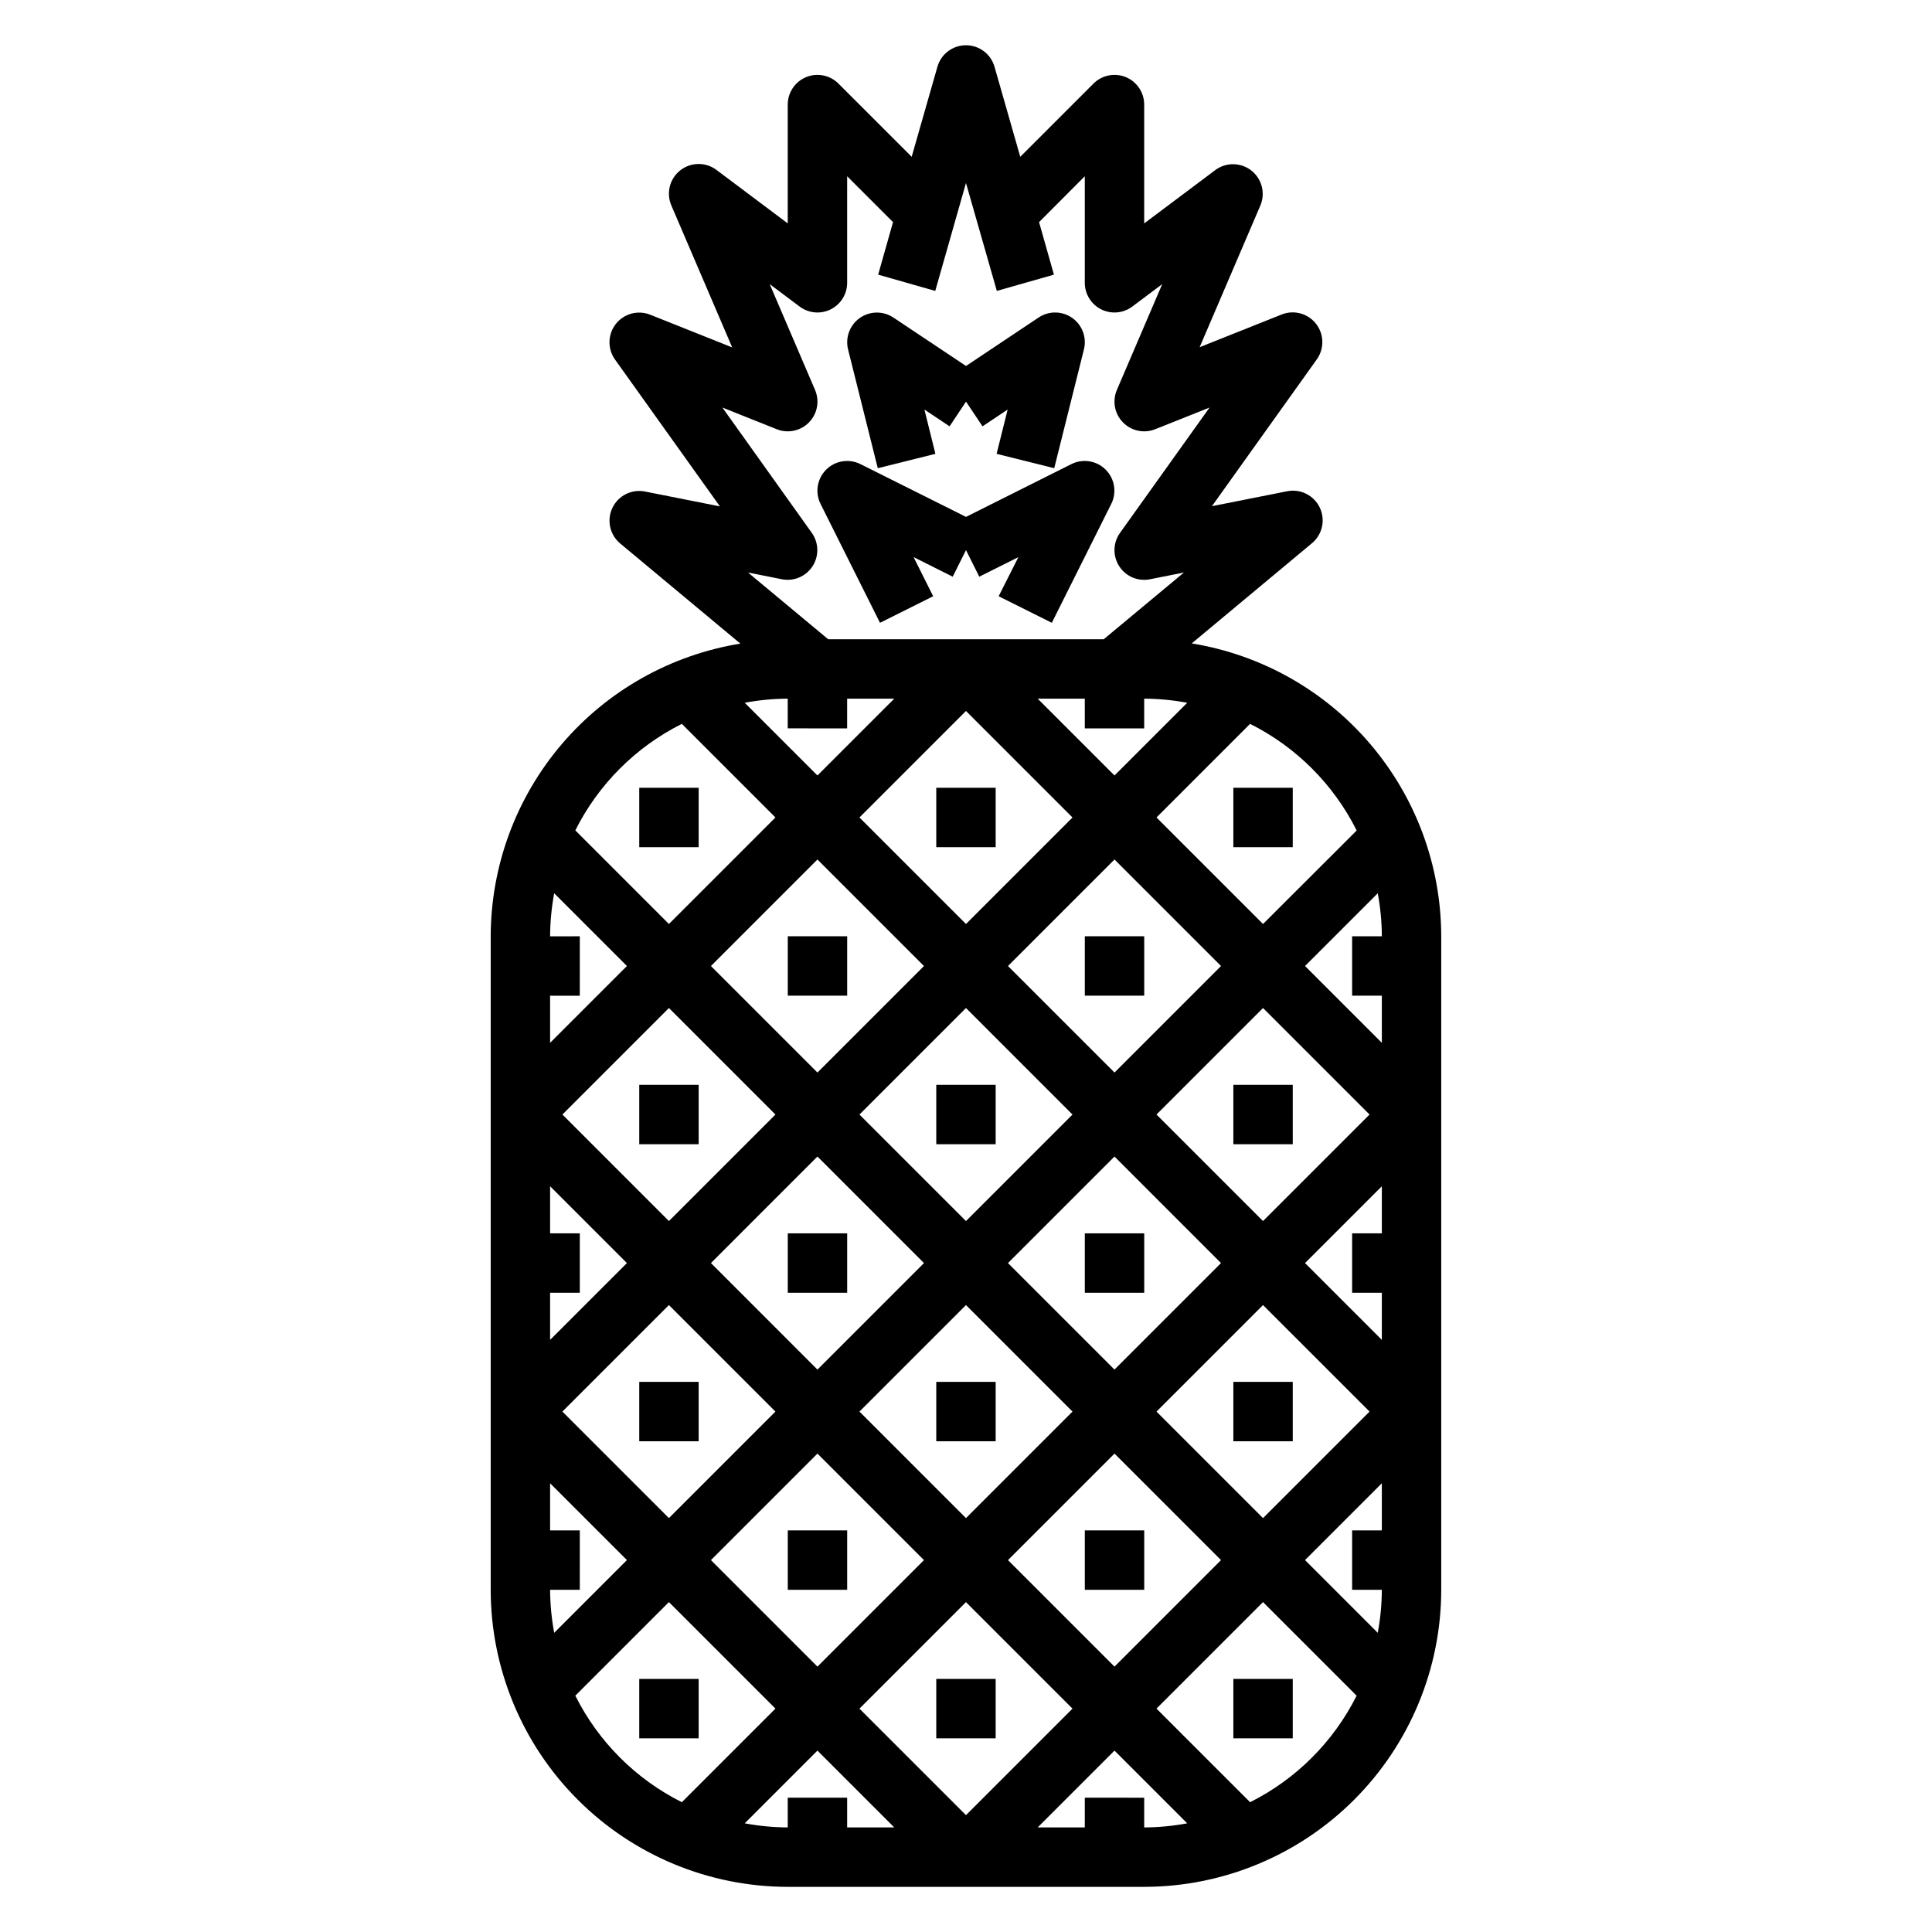 <?xml version="1.0" encoding="UTF-8"?>
<!-- Uploaded to: ICON Repo, www.iconrepo.com, Generator: ICON Repo Mixer Tools -->
<svg fill="#000000" width="800px" height="800px" version="1.1" viewBox="144 144 512 512" xmlns="http://www.w3.org/2000/svg">
 <g>
  <path d="m459.82 314.51 31.844-26.535c2.793-2.309 3.652-6.231 2.074-9.492-1.578-3.266-5.18-5.031-8.727-4.277l-19.836 3.938 27.789-38.902v-0.004c2.035-2.844 1.949-6.691-0.211-9.441-2.16-2.754-5.879-3.75-9.125-2.445l-21.711 8.66 16.129-37.637c1.336-3.258 0.344-7.008-2.43-9.184-2.773-2.172-6.652-2.238-9.496-0.16l-18.895 14.172v-31.488c0-3.184-1.918-6.055-4.859-7.273s-6.328-0.543-8.578 1.707l-19.406 19.406-6.824-23.867v-0.004c-0.969-3.371-4.055-5.695-7.562-5.695-3.512 0-6.598 2.324-7.566 5.695l-6.824 23.867-19.406-19.402c-2.25-2.25-5.637-2.926-8.578-1.707s-4.859 4.09-4.859 7.273v31.488l-18.891-14.172c-2.852-2.137-6.785-2.094-9.59 0.109-2.801 2.203-3.773 6.016-2.371 9.289l16.129 37.637-21.711-8.66 0.004 0.004c-3.246-1.309-6.965-0.312-9.129 2.441-2.16 2.75-2.246 6.598-0.207 9.445l27.789 38.902-19.836-3.938h-0.004c-3.531-0.707-7.094 1.074-8.645 4.324-1.555 3.25-0.703 7.141 2.062 9.445l31.844 26.535c-18.434 2.988-35.203 12.43-47.324 26.633-12.117 14.207-18.797 32.258-18.84 50.93v173.19c0.023 20.871 8.324 40.879 23.082 55.637 14.758 14.758 34.766 23.059 55.637 23.082h94.465c20.871-0.023 40.879-8.324 55.637-23.082 14.758-14.758 23.062-34.766 23.082-55.637v-173.19c-0.027-18.676-6.695-36.734-18.809-50.949-12.109-14.219-28.879-23.668-47.316-26.668zm43.738 49.555-24.844 24.805-28.23-28.23 24.805-24.805c12.211 6.117 22.113 16.02 28.23 28.23zm6.644 28.062h-7.871v15.742h7.871v12.484l-20.355-20.352 19.27-19.27v-0.004c0.707 3.762 1.07 7.574 1.086 11.398zm0 173.18v0.004c-0.016 3.824-0.379 7.637-1.086 11.398l-19.27-19.273 20.355-20.355v12.484h-7.871v15.742zm-220.42 0.004h7.871l0.004-15.746h-7.875v-12.484l20.359 20.355-19.273 19.273c-0.703-3.762-1.066-7.574-1.086-11.398zm0-173.18v-0.004c0.02-3.824 0.383-7.637 1.086-11.398l19.273 19.273-20.359 20.355v-12.484h7.871l0.004-15.746zm78.719-55.105 0.004-7.875h12.484l-20.359 20.359-19.27-19.27c3.758-0.707 7.574-1.07 11.398-1.09v7.871zm78.719 0 0.004-7.875c3.824 0.02 7.641 0.383 11.398 1.09l-19.27 19.27-20.359-20.359h12.488v7.871zm-47.23-4.613 28.23 28.227-28.227 28.23-28.23-28.23zm-11.129 146.31-28.23 28.23-28.227-28.23 28.227-28.23zm-17.098-39.359 28.23-28.23 28.227 28.23-28.227 28.227zm28.23 50.492 28.227 28.227-28.227 28.23-28.23-28.23zm11.129-11.133 28.23-28.23 28.227 28.23-28.227 28.23zm39.359-39.359 28.23-28.23 28.23 28.23-28.23 28.227zm-11.129-11.133-28.23-28.227 28.23-28.23 28.227 28.23zm-50.492-28.227-28.23 28.227-28.227-28.227 28.227-28.23zm-39.359 39.359-28.23 28.227-28.227-28.227 28.227-28.23zm-59.719 47.23h7.871l0.004-15.742h-7.875v-12.484l20.359 20.355-20.359 20.355zm3.258 31.488 28.23-28.227 28.23 28.227-28.23 28.23zm67.59 11.133 28.23 28.227-28.23 28.23-28.227-28.23zm39.359 39.359 28.23 28.23-28.227 28.227-28.23-28.227zm11.133-11.133 28.23-28.227 28.227 28.227-28.227 28.23zm39.359-39.359 28.23-28.227 28.23 28.227-28.23 28.23zm59.719-47.23h-7.871v15.742h7.871v12.484l-20.355-20.355 20.355-20.355zm-160.37-213.11c2.957 1.188 6.336 0.473 8.562-1.809 2.227-2.281 2.856-5.676 1.598-8.605l-12.012-28.031 7.926 5.941c2.387 1.789 5.578 2.078 8.246 0.746 2.664-1.336 4.352-4.062 4.352-7.043v-28.23l12.156 12.156-3.938 13.918 15.129 4.312 8.141-28.605 8.18 28.605 15.129-4.312-3.938-13.918 12.117-12.156v28.23c0 2.981 1.684 5.707 4.352 7.043 2.664 1.332 5.856 1.043 8.242-0.746l7.926-5.945-12.012 28.031v0.004c-1.258 2.93-0.629 6.324 1.598 8.605s5.609 2.996 8.566 1.809l14.391-5.738-23.75 33.242c-1.867 2.641-1.93 6.148-0.164 8.852s5.004 4.055 8.168 3.406l8.957-1.785-21.254 17.688h-73.02l-21.254-17.688 8.957 1.785c3.168 0.633 6.394-0.734 8.148-3.441 1.754-2.711 1.676-6.219-0.195-8.848l-23.695-33.211zm-25.137 78.09 24.805 24.805-28.23 28.23-24.805-24.805c6.117-12.211 16.02-22.113 28.23-28.23zm-28.23 257.54 24.805-24.805 28.23 28.23-24.805 24.805c-12.211-6.117-22.113-16.02-28.23-28.23zm44.871 33.852 19.293-19.297 20.359 20.359h-12.484v-7.875h-15.746v7.875c-3.824-0.02-7.641-0.383-11.398-1.09zm90.145-6.812v7.871l-12.488 0.004 20.359-20.359 19.27 19.27c-3.758 0.707-7.574 1.07-11.398 1.09v-7.875zm43.809 1.188-24.809-24.801 28.23-28.23 24.805 24.805c-6.117 12.211-16.02 22.113-28.23 28.23z"/>
  <path d="m377.21 309.05 14.09-7.039-5.188-10.367 10.367 5.188 3.519-7.047 3.519 7.047 10.367-5.188-5.231 10.367 14.09 7.039 15.742-31.488h0.004c1.52-3.031 0.926-6.695-1.473-9.094-2.394-2.398-6.059-2.992-9.09-1.473l-27.93 13.988-27.969-13.988h-0.004c-3.031-1.52-6.691-0.926-9.09 1.473-2.398 2.398-2.992 6.062-1.473 9.094z"/>
  <path d="m376.62 268.08 15.273-3.809-2.914-11.738 6.668 4.449 4.356-6.551 4.367 6.551 6.668-4.449-2.93 11.738 15.273 3.809 7.871-31.488c0.789-3.152-0.445-6.469-3.106-8.34-2.656-1.871-6.195-1.918-8.898-0.113l-19.246 12.848-19.246-12.832h-0.004c-2.703-1.805-6.238-1.758-8.898 0.113-2.656 1.871-3.891 5.188-3.106 8.34z"/>
  <path d="m352.77 392.12h15.742v15.742h-15.742z"/>
  <path d="m431.49 392.12h15.742v15.742h-15.742z"/>
  <path d="m313.41 431.49h15.742v15.742h-15.742z"/>
  <path d="m392.12 431.49h15.742v15.742h-15.742z"/>
  <path d="m392.12 352.77h15.742v15.742h-15.742z"/>
  <path d="m313.41 352.77h15.742v15.742h-15.742z"/>
  <path d="m470.85 352.77h15.742v15.742h-15.742z"/>
  <path d="m470.85 431.49h15.742v15.742h-15.742z"/>
  <path d="m352.77 470.85h15.742v15.742h-15.742z"/>
  <path d="m431.49 470.85h15.742v15.742h-15.742z"/>
  <path d="m313.41 510.21h15.742v15.742h-15.742z"/>
  <path d="m392.12 510.21h15.742v15.742h-15.742z"/>
  <path d="m470.85 510.21h15.742v15.742h-15.742z"/>
  <path d="m352.77 549.57h15.742v15.742h-15.742z"/>
  <path d="m431.49 549.57h15.742v15.742h-15.742z"/>
  <path d="m313.41 588.93h15.742v15.742h-15.742z"/>
  <path d="m392.12 588.93h15.742v15.742h-15.742z"/>
  <path d="m470.85 588.93h15.742v15.742h-15.742z"/>
 </g>
</svg>